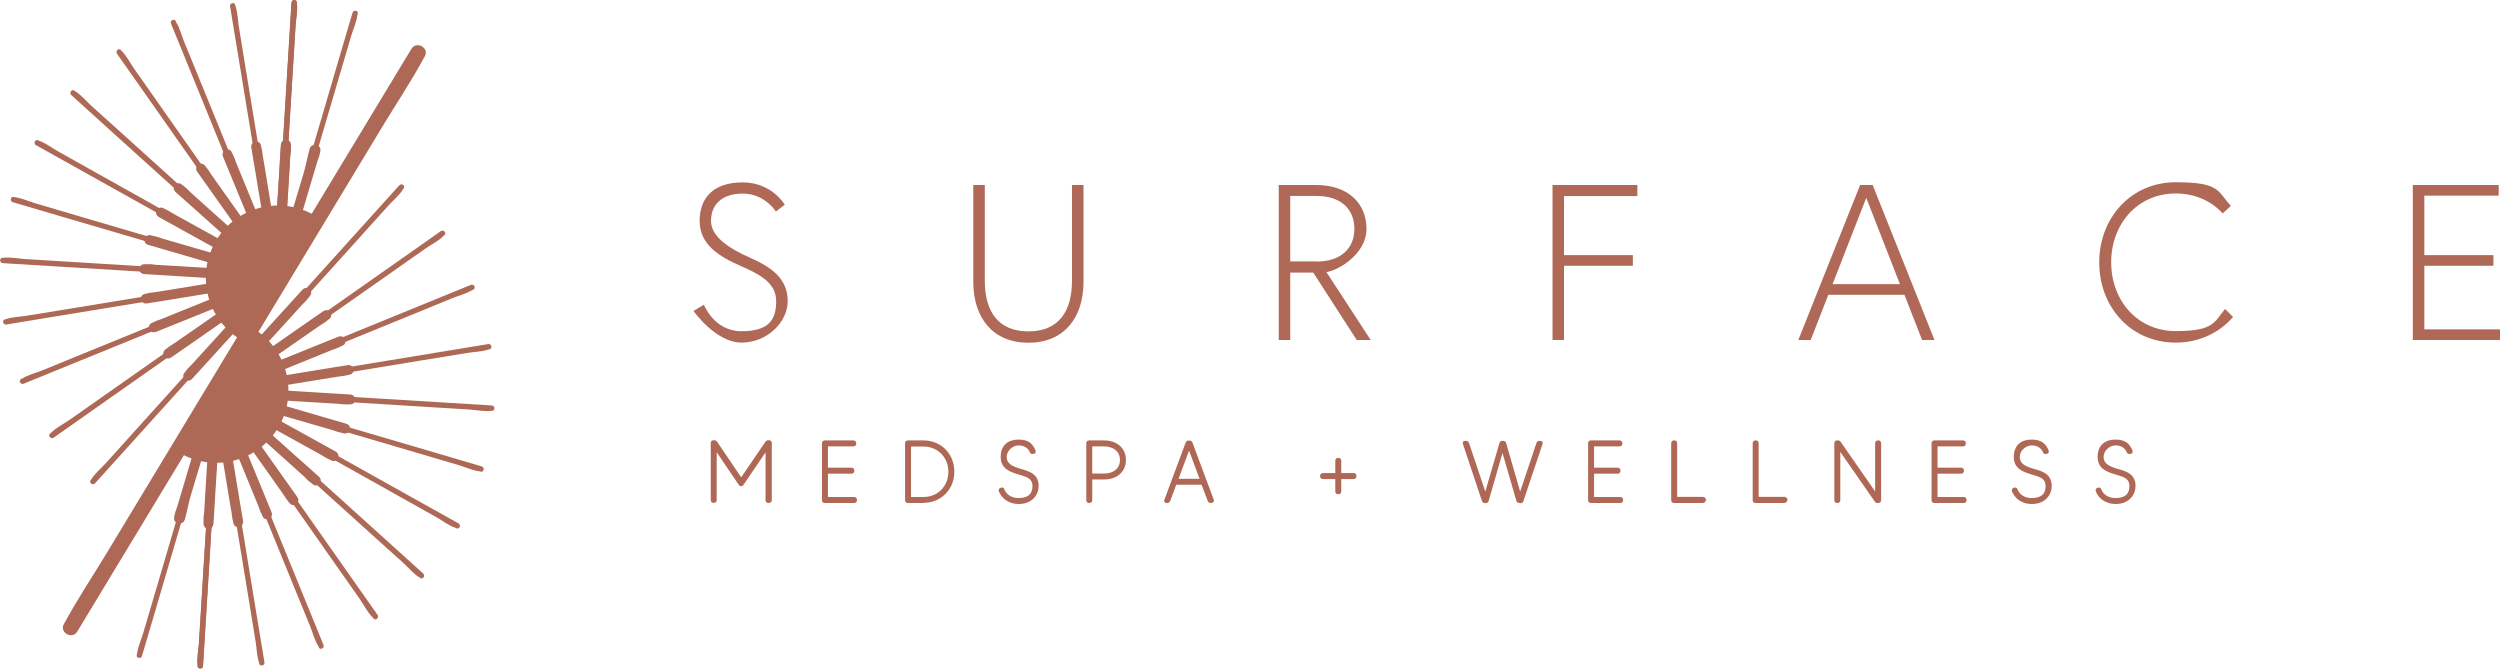 <?xml version="1.0" encoding="utf-8"?>
<svg xmlns="http://www.w3.org/2000/svg" id="Layer_2" version="1.1" viewBox="0 0 1714.8 458.6">
  
  <defs>
    <style>
      .st0 {
        fill: #ae6856;
      }

      .st1 {
        fill: #b06856;
      }

      .st2 {
        fill: #b06957;
      }

      .st3 {
        stroke-width: 4px;
      }

      .st3, .st4 {
        fill: none;
        stroke: #ae6856;
        stroke-miterlimit: 10;
      }

      .st4 {
        stroke-width: 5px;
      }
    </style>
  </defs>
  <g id="Layer_1-2">
    <g>
      <path id="Path_351" class="st0" d="M282.2,33.5l-23.7,39.2-56.9,94.1-68.8,113.9-59.5,98.5c-9.6,15.9-20.1,31.6-29,48-.1.2-.3.5-.4.7-3.5,5.8,5.6,11.1,9.1,5.3l23.7-39.2,56.9-94.1,68.8-113.9,59.5-98.5c9.6-15.9,20.1-31.6,29-48,.1-.2.3-.5.4-.7,3.5-5.8-5.6-11.1-9.1-5.3h0s0,0,0,0Z"/>
      <path id="Path_352" class="st0" d="M191.9,194.4c2.2-36.3.9-15.7,3.2-52,1.9-31.4,3.9-62.8,5.8-94.1.6-10.3,1.3-20.7,1.9-31,.3-4.6,1.5-10.1.9-14.8,0-.2,0-.4,0-.6.1-2.4-3.6-2.4-3.7,0-.8,12.5-1.5,25-2.3,37.5-1.8,30-3.7,60-5.5,90-2.2,36.3-4.4,34.1-6.6,70.4l6.3-5.3h0Z"/>
      <path id="Path_353" class="st0" d="M188.7,200.7c10.2-34.9,6.6-21.2,16.9-56.1l26.6-90.5c2.9-10,5.9-19.9,8.8-29.8,1.3-4.4,3.7-9.6,4.2-14.2,0-.2.1-.4.2-.6.7-2.3-2.9-3.1-3.6-.8l-10.6,36-25.4,86.5c-10.2,34.9-9.9,33.6-20.1,68.5-8.9,30.2.4-12.2-8.4,17.9l11.6-16.9h0Z"/>
      <path id="Path_354" class="st0" d="M203.4,170.1c-24.4,27-22.4,27.6-46.8,54.5l-63.2,70-20.8,23.1c-3.1,3.4-7.5,7-9.9,11-.1.2-.3.3-.4.5-1.6,1.8,1.3,4.1,2.9,2.3l25.2-27.9,60.4-66.9c24.4-27,29.4-35.4,53.8-62.4l-1.1-4.2h0Z"/>
      <path id="Path_355" class="st0" d="M187.6,180.7c-29.8,20.9-8.1,14.8-37.8,35.6l-77.2,54.2-25.5,17.9c-3.8,2.6-8.9,5.1-12.1,8.5-.2.1-.3.3-.5.4-2,1.4.4,4.2,2.3,2.9l30.7-21.6,73.8-51.8c29.8-20.9,23.9-19.9,53.7-40.8l-7.4-5.3h0Z"/>
      <path id="Path_356" class="st0" d="M190.8,184.9c-33.7,13.7-12.1,8.1-45.8,21.8l-87.3,35.6-28.8,11.8c-4.3,1.7-9.8,3-13.7,5.6-.2.1-.4.2-.6.2-2.2.9-.6,4.2,1.6,3.3l34.8-14.2,83.5-34c33.7-13.7,30.1-14.2,63.7-28l-7.4-2.1h0Z"/>
      <path id="Path_357" class="st0" d="M188.7,189.1c-35.9,5.9-10.3,1.2-46.2,7.1l-93.1,15.3-30.7,5c-4.6.8-10.2.8-14.6,2.4-.2,0-.4,0-.6.1-2.3.4-1.5,4,.8,3.6l37-6.1,89-14.6c35.9-5.9,25.6-3.8,61.5-9.7l-3.1-3.2Z"/>
      <path id="Path_358" class="st0" d="M184.5,187c-36.3-2.2-5.8.7-42.1-1.6l-94.1-5.8-31-1.9c-4.6-.3-10.1-1.5-14.8-.9-.2,0-.4,0-.6,0-2.4-.1-2.4,3.6,0,3.7l37.5,2.3,90,5.5c36.3,2.2,16.9,1.7,53.1,4l2.1-5.3h0Z"/>
      <path id="Path_359" class="st0" d="M184.5,187c-34.9-10.2-5-1.9-39.8-12.1l-90.5-26.6-29.8-8.8c-4.4-1.3-9.6-3.7-14.2-4.2-.2,0-.4-.1-.6-.2-2.3-.7-3.1,2.9-.8,3.6l36,10.6,86.5,25.4c34.9,10.2,17.4,5.1,52.2,15.4l1.1-3.2h0Z"/>
      <path id="Path_360" class="st0" d="M195,183.8c-31.7-17.8-14.1-.9-45.8-18.7l-82.3-46.1-27.1-15.2c-4-2.2-8.5-5.8-12.9-7.2-.2,0-.4-.2-.6-.3-2.1-1.2-3.7,2.2-1.6,3.3l32.8,18.3,78.7,44c31.7,17.8,27.2,13.5,58.9,31.3v-9.5s0,0,0,0Z"/>
      <path id="Path_361" class="st0" d="M195,191.2c-27-24.4-12.2-10.2-39.2-34.6l-70-63.2-23.1-20.8c-3.4-3.1-7-7.5-11-9.9-.2-.1-.3-.3-.5-.4-1.8-1.6-4.1,1.3-2.3,2.9l27.8,25.2,66.9,60.4c27,24.4,12.7,15.1,39.7,39.5l11.6,1.1h0Z"/>
      <path id="Path_362" class="st0" d="M195,191.2c-20.9-29.8-10-11.6-30.9-41.4l-54.2-77.2-17.9-25.5c-2.7-3.8-5.2-8.9-8.5-12.1-.1-.2-.3-.3-.4-.5-1.4-2-4.2.4-2.9,2.3l21.6,30.7,51.8,73.8c20.9,29.8,11,21.2,31.8,50.9l9.5-1.1h0Z"/>
      <path id="Path_363" class="st0" d="M191.9,190.1c-13.7-33.7-4.3-11.5-18.1-45.1l-35.6-87.3-11.8-28.8c-1.7-4.3-3.1-9.8-5.6-13.7,0-.2-.2-.4-.2-.6-.9-2.2-4.2-.6-3.3,1.6l14.2,34.8,34,83.5c13.7,33.7,7.4,22.1,21.1,55.7h5.3Z"/>
      <path id="Path_364" class="st0" d="M192.9,193.3c-5.9-35.9-2.8-15-8.7-50.8l-15.3-93.1-5-30.7c-.8-4.6-.8-10.2-2.4-14.6,0-.2,0-.4-.1-.6-.4-2.3-4-1.5-3.6.8,2,12.4,4.1,24.7,6.1,37l14.6,88.9c5.9,35.9,5.3,27.1,11.2,63h3.2,0Z"/>
      <path id="Path_365" class="st0" d="M192.9,193.3c2.2-36.3-.1-14.7,2.1-51,1.9-31.4,3.9-62.8,5.8-94.1.6-10.3,1.3-20.7,1.9-31,.3-4.6,1.5-10.1.9-14.8,0-.2,0-.4,0-.6.1-2.4-3.6-2.4-3.7,0-.8,12.5-1.5,25-2.3,37.5-1.8,30-3.7,60-5.5,90-2.2,36.3-3.3,32-5.6,68.3l6.3-4.2h0Z"/>
      <path id="Path_366" class="st4" d="M191.4,192.2c1.1-17.5.4-7.6,1.5-25.1.9-15.1,1.9-30.3,2.8-45.4l.9-15c.4-2.4.5-4.7.4-7.1,0,0,0-.2,0-.3,0-1.1-1.7-1.1-1.8,0-.4,6-.8,12.1-1.1,18.1l-2.7,43.4c-1.1,17.5-2.1,16.5-3.2,34"/>
      <path id="Path_367" class="st4" d="M189.9,195.2c5-16.8,3.2-10.2,8.2-27.1,4.3-14.6,8.6-29.1,12.9-43.7l4.3-14.4c.9-2.2,1.6-4.5,2-6.8,0,0,0-.2,0-.3.3-1.1-2.1-1.5-2.4-.4-1.7,5.8-2.5,11.1-4.2,16.9-4.1,13.9-8.6,28.3-12.7,42.2-5,16.8-4.8,16.2-9.8,33-4.3,14.6.2-5.9-4.1,8.6"/>
      <path id="Path_368" class="st4" d="M197.1,180.5c-11.9,13-10.9,13.3-22.8,26.3l-30.8,33.8-10.1,11.1c-1.8,1.6-3.4,3.4-4.8,5.3,0,0-.1.2-.2.2-.8.9.6,2,1.4,1.1l12.2-13.4,29.4-32.3c11.9-13,14.3-17.1,26.2-30.1"/>
      <path id="Path_369" class="st4" d="M189.4,185.6c-14.5,10.1-3.9,7.1-18.4,17.2l-37.6,26.1-12.4,8.6c-2.1,1.2-4.1,2.6-5.9,4.1,0,0-.2.1-.3.2-.9.7.2,2.1,1.1,1.4l15-10.4,35.9-25c14.5-10.1,11.6-9.6,26.1-19.7"/>
      <path id="Path_370" class="st4" d="M190.9,187.6c-16.4,6.6-5.9,3.9-22.3,10.5l-42.5,17.2-14,5.7c-2.3.7-4.5,1.6-6.7,2.7,0,0-.2,0-.3.1-1.1.4-.3,2,.8,1.6l16.9-6.8,40.6-16.4c16.4-6.6,14.6-6.9,31-13.5"/>
      <path id="Path_371" class="st4" d="M189.9,189.6c-17.5,2.9-5,.6-22.5,3.4l-45.3,7.4-14.9,2.4c-2.4.2-4.8.6-7.1,1.2,0,0-.2,0-.3,0-1.1.2-.7,1.9.4,1.7l18-2.9,43.3-7.1c17.5-2.9,12.5-1.8,30-4.7"/>
      <path id="Path_372" class="st4" d="M187.8,188.6c-17.7-1.1-2.8.3-20.5-.8l-45.8-2.8-15.1-.9c-2.4-.4-4.8-.5-7.2-.4-.1,0-.2,0-.3,0-1.2,0-1.2,1.7,0,1.8l18.2,1.1,43.8,2.7c17.7,1.1,8.2.8,25.9,1.9"/>
      <path id="Path_373" class="st4" d="M187.8,188.6c-17-4.9-2.4-.9-19.4-5.8l-44.1-12.8-14.5-4.2c-2.2-.9-4.6-1.5-6.9-2,0,0-.2,0-.3,0-1.1-.3-1.5,1.4-.4,1.7l17.5,5.1,42.1,12.3c17,4.9,8.4,2.5,25.4,7.4"/>
      <path id="Path_374" class="st4" d="M193,187.1c-15.4-8.6-6.9-.4-22.3-9l-40.1-22.2-13.2-7.3c-2-1.3-4.1-2.5-6.3-3.5,0,0-.2,0-.3-.1-1-.6-1.8,1.1-.8,1.6l15.9,8.8,38.3,21.2c15.4,8.6,13.2,6.5,28.7,15.1"/>
      <path id="Path_375" class="st4" d="M193,190.7c-13.1-11.8-6-4.9-19.1-16.7l-34.1-30.5-11.2-10.1c-1.6-1.8-3.4-3.4-5.3-4.8,0,0-.2-.1-.2-.2-.9-.8-2,.6-1.1,1.4l13.6,12.1,32.6,29.1c13.1,11.8,6.2,7.3,19.3,19"/>
      <path id="Path_376" class="st4" d="M193,190.7c-10.2-14.4-4.9-5.6-15-20l-26.4-37.2-8.7-12.3c-1.2-2.1-2.6-4-4.1-5.8,0,0-.1-.2-.2-.3-.7-.9-2.1.2-1.4,1.1l10.5,14.8,25.2,35.6c10.2,14.4,5.3,10.2,15.5,24.6"/>
      <path id="Path_377" class="st4" d="M191.4,190.2c-6.7-16.2-2.1-5.5-8.8-21.8l-17.3-42.1-5.7-13.9c-.7-2.3-1.6-4.5-2.7-6.6,0,0,0-.2-.1-.3-.4-1.1-2.1-.3-1.6.8l6.9,16.8,16.6,40.3c6.7,16.2,3.6,10.6,10.3,26.9"/>
      <path id="Path_378" class="st4" d="M191.9,191.7c-2.9-17.3-1.3-7.2-4.2-24.5-2.5-15-5-29.9-7.4-44.9-.8-4.9-1.6-9.9-2.5-14.8-.2-2.4-.6-4.7-1.2-7,0,0,0-.2,0-.3-.2-1.1-1.9-.7-1.8.4l3,17.9c2.4,14.3,4.8,28.6,7.1,42.9,2.9,17.3,2.6,13.1,5.5,30.4"/>
      <path id="Path_379" class="st4" d="M191.9,191.7c1.1-17.5,0-7.1,1-24.6l2.8-45.4.9-15c.4-2.4.5-4.7.4-7.1,0,0,0-.2,0-.3,0-1.1-1.7-1.1-1.8,0-.4,6-.8,12-1.1,18.1l-2.7,43.4c-1.1,17.5-1.6,15.4-2.7,33"/>
      <path id="Path_380" class="st0" d="M216.4,148.2l-51.3,84.8c-23.4-14.2-30.9-44.6-16.8-68.1s44.6-30.9,68.1-16.8h0Z"/>
      <path id="Path_381" class="st0" d="M147.3,264.2c-2.2,36.3-.9,15.7-3.2,52-1.9,31.4-3.9,62.8-5.8,94.1-.6,10.4-1.3,20.7-1.9,31-.3,4.6-1.5,10.1-.9,14.8,0,.2,0,.4,0,.6-.1,2.4,3.6,2.4,3.7,0,.8-12.5,1.5-25,2.3-37.5,1.8-30,3.7-60,5.5-90,2.2-36.3,4.4-34.1,6.6-70.4l-6.3,5.3h0Z"/>
      <path id="Path_382" class="st0" d="M150.5,257.9c-10.2,34.9-6.6,21.2-16.9,56.1l-26.6,90.5-8.8,29.8c-1.3,4.4-3.7,9.6-4.2,14.2,0,.2,0,.4-.2.6-.7,2.3,2.9,3.1,3.6.8l10.6-36,25.4-86.5c10.2-34.9,9.9-33.6,20.1-68.5,8.9-30.2-.4,12.2,8.4-17.9l-11.6,16.9h0Z"/>
      <path id="Path_383" class="st0" d="M135.7,288.5c24.4-27,22.4-27.5,46.8-54.5l63.2-70,20.8-23.1c3.1-3.4,7.5-7,9.9-11,.1-.2.3-.3.4-.5,1.6-1.8-1.3-4.1-2.9-2.3l-25.2,27.9-60.4,66.9c-24.4,27-29.4,35.4-53.8,62.4l1.1,4.2h0Z"/>
      <path id="Path_384" class="st0" d="M151.6,278c29.8-20.9,8.1-14.8,37.8-35.6l77.2-54.2,25.5-17.9c3.8-2.6,8.9-5.1,12.1-8.5.2-.1.3-.3.5-.4,2-1.4-.4-4.2-2.3-2.9l-30.7,21.6-73.8,51.8c-29.8,20.9-23.9,19.9-53.7,40.8l7.4,5.3h0Z"/>
      <path id="Path_385" class="st0" d="M148.4,273.7c33.7-13.7,12.1-8,45.8-21.8l87.3-35.6,28.8-11.8c4.3-1.7,9.8-3.1,13.7-5.6.2-.1.4-.2.6-.2,2.2-.9.6-4.2-1.6-3.3l-34.8,14.2-83.5,34.1c-33.7,13.7-30.1,14.2-63.7,28l7.4,2.1h0Z"/>
      <path id="Path_386" class="st0" d="M150.5,269.5c35.9-5.9,10.3-1.2,46.2-7.1l93.1-15.3,30.7-5c4.5-.8,10.2-.8,14.6-2.4.2,0,.4,0,.6-.1,2.3-.4,1.5-4-.8-3.6l-37,6.1-88.9,14.6c-35.9,5.9-25.6,3.8-61.5,9.7l3.2,3.2h0Z"/>
      <path id="Path_387" class="st0" d="M154.7,271.6c36.3,2.2,5.8-.7,42.1,1.6l94.1,5.8,31,1.9c4.6.3,10.1,1.5,14.8.9.2,0,.4,0,.6,0,2.4.1,2.4-3.5,0-3.7l-37.5-2.3-90-5.5c-36.3-2.2-16.9-1.7-53.1-4l-2.1,5.3h0Z"/>
      <path id="Path_388" class="st0" d="M154.7,271.6c34.9,10.2,5,1.9,39.8,12.1l90.5,26.6,29.8,8.8c4.4,1.3,9.6,3.7,14.2,4.2.2,0,.4.1.6.2,2.3.7,3.1-2.9.8-3.6l-36-10.6-86.5-25.4c-34.9-10.2-17.4-5.1-52.2-15.4l-1.1,3.1h0Z"/>
      <path id="Path_389" class="st0" d="M144.2,274.8c31.7,17.8,14.1,1,45.8,18.7l82.3,46.1,27.1,15.2c4,2.2,8.5,5.8,12.9,7.2.2,0,.4.2.6.3,2.1,1.2,3.7-2.2,1.6-3.3l-32.8-18.3-78.7-44c-31.7-17.8-27.2-13.5-58.9-31.3v9.5h0Z"/>
      <path id="Path_390" class="st0" d="M144.2,267.4c27,24.4,12.2,10.2,39.2,34.6l70,63.2,23.1,20.8c3.4,3.1,7,7.5,11,9.9.2.1.3.3.5.4,1.8,1.6,4.1-1.3,2.3-2.9l-27.9-25.2-66.9-60.4c-27-24.4-12.7-15.1-39.7-39.5l-11.6-1h0Z"/>
      <path id="Path_391" class="st0" d="M144.2,267.4c20.9,29.8,10,11.6,30.9,41.4l54.2,77.2,17.9,25.5c2.6,3.8,5.1,8.9,8.5,12.1.1.2.3.3.4.5,1.4,2,4.2-.4,2.9-2.3l-21.6-30.7-51.8-73.8c-20.9-29.8-11-21.2-31.8-50.9l-9.5,1.1h0Z"/>
      <path id="Path_392" class="st0" d="M147.3,268.5c13.7,33.7,4.3,11.5,18.1,45.1l35.6,87.3,11.8,28.8c1.7,4.3,3.1,9.8,5.6,13.7.1.2.2.4.2.6.9,2.2,4.2.6,3.3-1.6l-14.2-34.8-34.1-83.5c-13.7-33.7-7.4-22.1-21.1-55.7h-5.3Z"/>
      <path id="Path_393" class="st0" d="M146.3,265.3c5.9,35.9,2.8,15,8.7,50.8l15.3,93.1,5,30.7c.8,4.5.8,10.2,2.4,14.6,0,.2,0,.4.1.6.4,2.3,4,1.5,3.6-.8-2-12.4-4.1-24.7-6.1-37l-14.6-89c-5.9-35.9-5.3-27.1-11.2-63h-3.2,0Z"/>
      <path id="Path_394" class="st0" d="M146.3,265.3c-2.2,36.3.1,14.7-2.1,51-1.9,31.4-3.9,62.8-5.8,94.1-.6,10.4-1.3,20.7-1.9,31-.3,4.6-1.5,10.1-.9,14.8,0,.2,0,.4,0,.6-.1,2.4,3.6,2.4,3.7,0,.8-12.5,1.5-25,2.3-37.5,1.8-30,3.7-60,5.5-90,2.2-36.3,3.3-32,5.6-68.3l-6.3,4.2h0Z"/>
      <path id="Path_395" class="st3" d="M147.8,266.4c-1.1,17.5-.4,7.6-1.5,25.1-.9,15.1-1.9,30.3-2.8,45.4l-.9,15c-.4,2.4-.5,4.7-.4,7.1,0,.1,0,.2,0,.3,0,1.1,1.7,1.1,1.8,0,.4-6,.8-12,1.1-18.1l2.7-43.4c1.1-17.5,2.1-16.5,3.2-34"/>
      <path id="Path_396" class="st4" d="M149.3,263.4c-5,16.8-3.2,10.2-8.2,27l-12.9,43.6-4.3,14.4c-.9,2.2-1.6,4.5-2,6.8,0,.1,0,.2,0,.3-.3,1.1,2.1,1.5,2.4.4,1.7-5.8,2.5-11.1,4.2-16.9,4.1-13.9,8.6-28.3,12.7-42.2,5-16.8,4.8-16.2,9.8-33,4.3-14.6-.2,5.9,4.1-8.6"/>
      <path id="Path_397" class="st4" d="M142.1,278.1c11.9-13,10.9-13.3,22.8-26.3l30.8-33.8,10.1-11.1c1.8-1.6,3.4-3.4,4.8-5.3,0,0,.1-.2.2-.2.8-.9-.6-2-1.4-1.1l-12.2,13.4-29.4,32.3c-11.9,13-14.3,17.1-26.2,30.1"/>
      <path id="Path_398" class="st4" d="M149.8,273c14.5-10.1,3.9-7.1,18.4-17.2l37.6-26.1,12.4-8.6c2.1-1.2,4.1-2.6,5.9-4.1,0,0,.2-.1.3-.2.9-.7-.2-2.1-1.1-1.4l-15,10.4-35.9,25c-14.5,10.1-11.6,9.6-26.1,19.7"/>
      <path id="Path_399" class="st4" d="M148.3,271c16.4-6.6,5.9-3.9,22.3-10.5l42.5-17.2,14-5.7c2.3-.7,4.5-1.6,6.6-2.7,0,0,.2,0,.3-.1,1.1-.4.3-2-.8-1.6l-16.9,6.8-40.6,16.4c-16.4,6.6-14.6,6.9-31,13.5"/>
      <path id="Path_400" class="st4" d="M149.3,269c17.5-2.9,5-.6,22.5-3.4l45.3-7.4,14.9-2.4c2.4-.2,4.8-.6,7.1-1.2.1,0,.2,0,.3,0,1.1-.2.7-1.9-.4-1.7l-18,2.9-43.3,7.1c-17.5,2.9-12.5,1.8-30,4.7"/>
      <path id="Path_401" class="st4" d="M151.4,270c17.7,1.1,2.8-.3,20.5.8l45.8,2.8,15.1.9c2.4.4,4.8.5,7.2.4.1,0,.2,0,.3,0,1.2,0,1.1-1.7,0-1.8l-18.2-1.1-43.8-2.7c-17.7-1.1-8.2-.8-25.9-1.9"/>
      <path id="Path_402" class="st4" d="M151.4,270c17,4.9,2.4.9,19.4,5.8l44.1,12.8,14.5,4.2c2.2.9,4.6,1.5,6.9,2,.1,0,.2,0,.3,0,1.1.3,1.5-1.4.4-1.7l-17.5-5.1-42.1-12.3c-17-4.9-8.4-2.5-25.4-7.4"/>
      <path id="Path_403" class="st4" d="M146.2,271.5c15.4,8.6,6.9.5,22.3,9l40.1,22.2,13.2,7.3c2,1.3,4.1,2.5,6.3,3.5.1,0,.2,0,.3.1,1,.6,1.8-1,.8-1.6l-15.9-8.8-38.3-21.2c-15.4-8.6-13.2-6.5-28.7-15.1"/>
      <path id="Path_404" class="st4" d="M146.2,268c13.1,11.8,6,4.9,19.1,16.7l34.1,30.5,11.2,10.1c1.6,1.8,3.4,3.4,5.3,4.8,0,0,.2.1.2.2.9.8,2-.6,1.1-1.4l-13.6-12.1-32.6-29.1c-13.1-11.8-6.2-7.3-19.3-19"/>
      <path id="Path_405" class="st4" d="M146.2,268c10.2,14.4,4.9,5.6,15,20l26.4,37.2,8.7,12.3c1.2,2.1,2.6,4,4.1,5.8,0,0,.1.2.2.3.7,1,2.1-.2,1.4-1.1l-10.5-14.8-25.2-35.6c-10.2-14.4-5.3-10.2-15.5-24.6"/>
      <path id="Path_406" class="st4" d="M147.8,268.5c6.7,16.2,2.1,5.5,8.8,21.8l17.3,42.1,5.7,13.9c.7,2.3,1.6,4.5,2.7,6.6,0,0,0,.2.1.3.4,1.1,2.1.3,1.6-.8l-6.9-16.8-16.6-40.3c-6.7-16.2-3.6-10.6-10.3-26.9"/>
      <path id="Path_407" class="st4" d="M147.2,266.9c2.9,17.3,1.3,7.2,4.2,24.5l7.4,44.9c.8,4.9,1.6,9.9,2.5,14.8.2,2.4.6,4.7,1.2,7,0,.1,0,.2,0,.3.2,1.1,1.9.7,1.8-.4-1-6-2-11.9-3-17.9-2.4-14.3-4.8-28.6-7.1-42.9-2.9-17.3-2.6-13.1-5.5-30.4"/>
      <path id="Path_408" class="st4" d="M147.2,267c-1.1,17.5,0,7.1-1,24.6-.9,15.1-1.9,30.3-2.8,45.4l-.9,15c-.4,2.4-.5,4.7-.4,7.1,0,.1,0,.2,0,.3,0,1.1,1.7,1.1,1.8,0,.4-6,.8-12,1.1-18.1.9-14.5,1.8-28.9,2.7-43.4,1.1-17.5,1.6-15.5,2.7-33"/>
      <path id="Path_409" class="st0" d="M122.8,310.4l51.3-84.8c23.4,14.3,30.7,44.8,16.5,68.1-14.2,23.2-44.4,30.7-67.8,16.7h0Z"/>
    </g>
  </g>
  <g>
    <path class="st2" d="M508.4,182.6c-15.6-6.8-28.5-15-28.5-31.1s9.7-26.4,29.6-26.4,28.8,15.3,28.8,15.3l-6.1,4.7s-7.6-12.3-22.6-12.3-21.9,8-21.9,18.7,12,18.8,27.2,25.5c16.2,7.1,25.4,15.3,25.4,29.6s-14,28.4-31.7,28.4-32.9-21.7-32.9-21.7l7.1-4.3s7,18.2,25.8,18.2,23.8-7.9,23.8-20.6-11.5-18.5-24-24"/>
    <path class="st2" d="M735.3,126.9h7.9v66.4c0,24.8-13.5,41.8-37.8,41.8s-37.8-17-37.8-41.8v-66.4h7.9v65.6c0,20.7,8.8,34.8,29.9,34.8s29.9-14.1,29.9-34.8v-65.6Z"/>
    <path class="st2" d="M903.2,179.4c15.9,0,25.8-8.5,25.8-22.5s-10-22.5-25.8-22.5h-18.2v44.9h18.2ZM877.1,126.9h25.7c21.9,0,34.5,12.6,34.5,30.1s-20,28.8-27.5,29.6l30.4,46.6h-9.6l-29.8-46.2h-15.8v46.2h-7.9v-106.3Z"/>
    <polygon class="st2" points="1072.8 175 1120 175 1120 182.3 1072.8 182.3 1072.8 233.2 1064.9 233.2 1064.9 126.9 1123.1 126.9 1123.1 134.5 1072.8 134.5 1072.8 175"/>
    <path class="st2" d="M1257,194.9h46.2l-23.1-59.2-23.1,59.2ZM1275.7,126.9h8.8l42.4,106.3h-8.5l-12.1-31h-52.2l-12.1,31h-8.5l42.4-106.3Z"/>
    <path class="st2" d="M1526.2,211.9l5.5,5.5c-9.3,10.8-23.2,17.6-39.3,17.6-30.7,0-52.5-24.3-52.5-55s21.9-55,52.5-55,28.5,6.2,37.8,16.2l-5.6,5.2c-7.7-8.5-19-13.7-32.2-13.7-26.4,0-44.3,21.1-44.3,47.2s17.9,47.2,44.3,47.2,26.3-6.2,33.9-15.3"/>
    <polygon class="st2" points="1655 126.9 1655 233.2 1714.8 233.2 1714.8 225.9 1662.9 225.9 1662.9 182.3 1710.3 182.3 1710.3 175 1662.9 175 1662.9 134.2 1713.9 134.2 1713.9 126.9 1655 126.9"/>
    <polygon class="st2" points="907.6 242.3 907.6 242.3 907.6 242.3 907.6 242.3"/>
  </g>
  <g>
    <g>
      <path class="st0" d="M526.6,303.2h.8c.4,0,.8.3.8.8v39.3c0,.4-.3.8-.8.8h-.5c-.5,0-.8-.3-.8-.8v-36.1l-17.1,25.2c-.1.2-.3.2-.5.2h-.3c-.2,0-.3,0-.5-.2l-17.1-25.2v36.1c0,.4-.3.8-.8.8h-.5c-.4,0-.8-.3-.8-.8v-39.3c0-.4.3-.8.8-.8h.8c.3,0,.7.2.9.5l17.5,25.8,17.5-25.8c.2-.3.5-.5.9-.5h0Z"/>
      <path class="st1" d="M527.4,345h-.5c-1,0-1.8-.8-1.8-1.8v-32.9l-15.3,22.5c-.3.4-.7.7-1.3.7h-.3c-.5,0-1-.2-1.3-.7l-15.3-22.6v32.9c0,1-.8,1.8-1.8,1.8h-.5c-1,0-1.8-.8-1.8-1.8v-39.3c0-1,.8-1.8,1.8-1.8h.8c.7,0,1.4.4,1.7.9l16.6,24.5,16.7-24.5c.3-.5,1-.9,1.7-.9h.8c1,0,1.8.8,1.8,1.8v39.3c0,1-.8,1.8-1.8,1.8ZM527,343h.1v-38.8h-.1v38.8ZM489.4,343h.1v-38.8h-.1s0,38.8,0,38.8ZM508.1,331.7s0,0,0,0h0ZM489.7,304.2l18.5,27.3,18.5-27.3h-.2l-18.4,27-18.3-27h-.2Z"/>
    </g>
    <g>
      <path class="st0" d="M586.1,341.9c.5,0,.8.3.8.8v.5c0,.4-.3.8-.8.8h-20.5c-.4,0-.8-.3-.8-.8v-39.3c0-.4.3-.8.8-.8h19.9c.4,0,.8.3.8.8v.5c0,.5-.3.8-.8.8h-18.6v16.6h17.3c.5,0,.8.3.8.8v.5c0,.4-.3.8-.8.8h-17.3v18h19.1Z"/>
      <path class="st1" d="M586.1,345h-20.5c-1,0-1.8-.8-1.8-1.8v-39.3c0-1,.8-1.8,1.8-1.8h19.9c1,0,1.8.8,1.8,1.8v.5c0,1-.8,1.8-1.8,1.8h-17.6v14.6h16.3c1,0,1.8.8,1.8,1.8v.5c0,1-.8,1.8-1.8,1.8h-16.3v16h18.1c1,0,1.8.8,1.8,1.8v.5c0,1-.8,1.8-1.8,1.8ZM565.9,343h20c0,0-19.9,0-19.9,0v-20h18s-18,0-18,0v-18.6h19.4c0-.1-19.4-.1-19.4-.1v38.8Z"/>
    </g>
    <g>
      <path class="st0" d="M653.6,323.6c0,11.7-8.5,20.4-20.1,20.4h-10.9c-.4,0-.8-.3-.8-.8v-39.3c0-.4.3-.8.8-.8h10.9c11.7,0,20.1,8.7,20.1,20.4ZM651.5,323.6c0-10.2-7.5-18.3-18-18.3h-9.6v36.6h9.6c10.5,0,18-8.1,18-18.3Z"/>
      <path class="st1" d="M633.5,345h-10.9c-1,0-1.8-.8-1.8-1.8v-39.3c0-1,.8-1.8,1.8-1.8h10.9c12,0,21.1,9.2,21.1,21.4s-9.1,21.4-21.1,21.4ZM622.9,343h10.7c11.1,0,19.1-8.2,19.1-19.4s-8-19.4-19.1-19.4h-10.7v38.8ZM633.5,342.9h-10.6v-38.6h10.6c10.8,0,19,8.3,19,19.3s-8.2,19.3-19,19.3ZM624.9,340.9h8.6c9.7,0,17-7.4,17-17.3s-7.3-17.3-17-17.3h-8.6v34.6Z"/>
    </g>
    <g>
      <path class="st0" d="M711.5,333.4c0,5.2-3.7,11.3-12.7,11.3s-11.2-3.9-12.8-8.1c-.1-.5.1-.9.5-1h.5c.4-.3.9,0,1,.3,1.2,3.3,4.6,6.7,10.8,6.7s10.5-3.7,10.5-9.2-4.7-7.2-10-8.9c-5.6-1.7-11.9-3.5-11.9-11.2s5.2-10.9,11.2-10.9,9,2.4,10.8,6.8c.2.4,0,.9-.5,1h-.5c-.4.2-.8,0-.9-.3-1.4-3.6-4.6-5.5-8.8-5.5s-9.1,3.8-9.1,8.9,4.9,7.5,10.4,9.2c5.4,1.6,11.5,3,11.5,10.8h0Z"/>
      <path class="st1" d="M698.8,345.7c-7.8,0-12.2-4.7-13.7-8.8-.3-1,.2-1.9,1.1-2.3h.1s.4-.1.4-.1c.4-.2.9-.1,1.3,0,.5.2.8.6.9,1.1.5,1.3,2.7,6,9.8,6s9.5-3.3,9.5-8.2-3.4-6.1-8-7.5l-1.4-.4c-5.5-1.7-12.4-3.7-12.4-12.1s5.5-11.9,12.2-11.9,9.8,2.7,11.7,7.5c.2.4.2,1,0,1.4-.2.5-.7.8-1.2.9h-.6c-.9.3-1.7-.1-2-.9-1.3-3.2-4.1-4.9-7.9-4.9s-8.1,3.5-8.1,7.9,3.4,6.3,9.3,8.1l1.4.4c4.8,1.4,10.7,3.2,11.2,10.5h0v1c0,5.9-4.3,12.3-13.7,12.3ZM687.1,336.4c1.3,3.5,5.1,7.2,11.8,7.2s11.4-4.9,11.7-9.7v-.6c0-6.6-4.8-8.1-9.8-9.6l-1.4-.4c-5.5-1.7-10.7-3.3-10.7-10s4.5-9.9,10.1-9.9,8.1,2.2,9.7,5.9h.1c-1.6-3.9-5.1-6-9.8-6s-10.2,4.4-10.2,9.9,5.6,8.5,11,10.2l1.4.4c4.9,1.5,9.5,2.8,9.5,9.5s-4.7,10.2-11.5,10.2-10.3-3.7-11.6-7.2h-.1ZM687.1,336.2s0,0,0,0c0,0,0,0,0,0ZM708.5,309.6s0,0,0,0c0,0,0,0,0,0Z"/>
    </g>
    <g>
      <path class="st0" d="M771.3,315.5c0,7.1-5.1,12.4-14,12.4h-9.1v15.3c0,.4-.3.8-.8.8h-.5c-.4,0-.8-.3-.8-.8v-39.3c0-.4.3-.8.8-.8h10.4c8.9,0,14,5.3,14,12.4ZM769.2,315.5c0-6.1-4.5-10.3-11.9-10.3h-9.1v20.6h9.1c7.3,0,11.9-4.1,11.9-10.3Z"/>
      <path class="st1" d="M747.4,345h-.5c-1,0-1.8-.8-1.8-1.8v-39.3c0-1,.8-1.8,1.8-1.8h10.4c9,0,15,5.4,15,13.4s-6,13.4-15,13.4h-8.1v14.3c0,1-.8,1.8-1.8,1.8ZM747.2,343h0v-16h10.1c7.9,0,13-4.5,13-11.4s-5.1-11.4-13-11.4h-10.1v38.8ZM757.3,326.8h-10.1v-22.6h10.1c7.8,0,12.9,4.4,12.9,11.3s-5.1,11.3-12.9,11.3ZM749.2,324.8h8.1c6.7,0,10.9-3.6,10.9-9.3s-4.3-9.3-10.9-9.3h-8.1v18.6Z"/>
    </g>
    <g>
      <path class="st0" d="M829.4,343.3l-4.4-11.8h-18.8l-4.4,11.8c-.2.4-.5.7-1,.7h-.8c-.3,0-.6-.3-.5-.7l14.7-39.4c.2-.4.5-.7,1-.7h.8c.5,0,.8.3,1,.7l14.7,39.4c.1.3-.1.7-.5.7h-.8c-.4,0-.8-.3-.9-.7h0ZM824.2,329.4l-8.6-23.1-8.6,23.1h17.3,0Z"/>
      <path class="st1" d="M831.1,345h-.8c-.9,0-1.6-.6-1.9-1.4l-4.2-11.1h-17.4l-4.1,11.1c-.4.9-1.1,1.4-1.9,1.4h-.8c-.5,0-.9-.2-1.2-.6-.3-.4-.4-.9-.2-1.4l14.7-39.5c.4-.8,1.1-1.3,1.9-1.3h.8c.8,0,1.6.5,1.9,1.3l14.7,39.4c.2.5,0,1-.2,1.4-.3.4-.8.6-1.3.6ZM800.7,343h.1s0,0,0-.1l4.6-12.4h20.2l4.7,12.5h.1l-14.4-38.8h-.2s9.3,24.8,9.3,24.8l-.9.3v1h-18.7l9.8-26.2h-.1s-14.5,38.8-14.5,38.8ZM808.4,328.4h14.4l-7.2-19.3-7.2,19.3Z"/>
    </g>
    <g>
      <path class="st0" d="M929.4,326.4v.5c0,.5-.3.8-.8.8h-9.6v9.6c0,.4-.3.8-.8.8h-.5c-.4,0-.8-.3-.8-.8v-9.6h-9.6c-.4,0-.8-.3-.8-.8v-.5c0-.5.3-.8.8-.8h9.6v-9.6c0-.4.3-.8.8-.8h.5c.4,0,.8.3.8.8v9.6h9.6c.4,0,.8.3.8.8Z"/>
      <path class="st1" d="M918.2,339h-.5c-1,0-1.8-.8-1.8-1.8v-8.6h-8.6c-1,0-1.8-.8-1.8-1.8v-.5c0-1,.8-1.8,1.8-1.8h8.6v-8.6c0-1,.8-1.8,1.8-1.8h.5c1,0,1.8.8,1.8,1.8v8.6h8.6c1,0,1.8.8,1.8,1.8v.5c0,1-.8,1.8-1.8,1.8h-8.6v8.6c0,1-.8,1.8-1.8,1.8ZM918,337h0v-10.4h10.4c0-.1-10.4-.1-10.4-.1v-10.4s0,10.4,0,10.4h-10.4c0,.1,10.4.1,10.4.1v10.4Z"/>
    </g>
    <g>
      <path class="st0" d="M1055.7,303.2h.8c.3,0,.6.3.5.7l-13.2,39.4c-.1.4-.5.7-1,.7h-.7c-.5,0-.9-.3-1-.8l-10.5-36.2-10.5,36.2c-.1.5-.5.8-1,.8h-.7c-.5,0-.9-.3-1-.7l-13.1-39.4c-.1-.3.1-.7.5-.7h.8c.5,0,.9.3,1,.7l12.2,36.5,10.5-36.4c.1-.5.5-.8,1-.8h.7c.5,0,.9.3,1,.8l10.5,36.4,12.2-36.5c.1-.4.5-.7,1-.7h0Z"/>
      <path class="st1" d="M1042.8,345h-.7c-.9,0-1.8-.6-2-1.5l-9.5-32.8-9.5,32.9c-.2.9-1,1.5-1.9,1.5h-.7c-.9,0-1.7-.6-2-1.4l-13.1-39.3c-.2-.5,0-1,.2-1.4.3-.4.7-.6,1.2-.6h.8c.9,0,1.7.6,2,1.4l11.2,33.4,9.7-33.3c.2-.9,1-1.5,1.9-1.5h.7c.9,0,1.8.6,2,1.5l9.6,33.3,11.2-33.4c.2-.8,1-1.4,1.9-1.4h.8c.5,0,1,.2,1.3.6.3.4.4.9.2,1.4l-13.2,39.4c-.2.8-1,1.4-1.9,1.4ZM1042.7,343h0s13-38.8,13-38.8h-.1l-13,38.8ZM1019,343h.1s11.3-38.8,11.3-38.8h-.1s-11.3,38.8-11.3,38.8ZM1005.5,304.2l12.9,38.8h.2s-12.9-38.8-12.9-38.8h-.1ZM1030.9,304.2l11.2,38.7h.2s-11.2-38.7-11.2-38.7h-.2ZM1005.3,303.5h0s0,0,0,0Z"/>
    </g>
    <g>
      <path class="st0" d="M1111.6,341.9c.5,0,.8.3.8.8v.5c0,.4-.3.8-.8.8h-20.5c-.4,0-.8-.3-.8-.8v-39.3c0-.4.3-.8.8-.8h19.9c.4,0,.8.3.8.8v.5c0,.5-.3.8-.8.8h-18.6v16.6h17.3c.5,0,.8.3.8.8v.5c0,.4-.3.8-.8.8h-17.3v18h19.1Z"/>
      <path class="st1" d="M1111.6,345h-20.5c-1,0-1.8-.8-1.8-1.8v-39.3c0-1,.8-1.8,1.8-1.8h19.9c1,0,1.8.8,1.8,1.8v.5c0,1-.8,1.8-1.8,1.8h-17.6v14.6h16.3c1,0,1.8.8,1.8,1.8v.5c0,1-.8,1.8-1.8,1.8h-16.3v16h18.1c1,0,1.8.8,1.8,1.8v.5c0,1-.8,1.8-1.8,1.8ZM1091.4,343h20c0,0-19.9,0-19.9,0v-20h18s-18,0-18,0v-18.6h19.4c0-.1-19.4-.1-19.4-.1v38.8Z"/>
    </g>
    <g>
      <path class="st0" d="M1168.1,341.9c.5,0,.8.3.8.8v.5c0,.4-.3.8-.8.8h-20c-.4,0-.8-.3-.8-.8v-39.3c0-.4.3-.8.8-.8h.5c.4,0,.8.3.8.8v37.9h18.7,0Z"/>
      <path class="st1" d="M1168.1,345h-20c-1,0-1.8-.8-1.8-1.8v-39.3c0-1,.8-1.8,1.8-1.8h.5c1,0,1.8.8,1.8,1.8v36.9h17.7c.9,0,1.6.6,1.8,1.3l.7.7h-.6v.3c0,1-.8,1.8-1.8,1.8ZM1148.3,343h19.6c0,0-19.5,0-19.5,0v-38.7s0,38.8,0,38.8Z"/>
    </g>
    <g>
      <path class="st0" d="M1224,341.9c.5,0,.8.3.8.8v.5c0,.4-.3.8-.8.8h-20c-.4,0-.8-.3-.8-.8v-39.3c0-.4.3-.8.8-.8h.5c.4,0,.8.3.8.8v37.9h18.7,0Z"/>
      <path class="st1" d="M1224,345h-20c-1,0-1.8-.8-1.8-1.8v-39.3c0-1,.8-1.8,1.8-1.8h.5c1,0,1.8.8,1.8,1.8v36.9h17.7c.9,0,1.6.6,1.8,1.3l.7.7h-.6v.3c0,1-.8,1.8-1.8,1.8ZM1204.3,343h19.6c0,0-19.5,0-19.5,0v-38.7s0,38.8,0,38.8Z"/>
    </g>
    <g>
      <path class="st0" d="M1287.9,303.2h.5c.4,0,.8.3.8.8v39.3c0,.4-.3.8-.8.8h-.8c-.3,0-.6-.2-.8-.5l-25.5-36.7v36.4c0,.4-.3.8-.8.8h-.5c-.4,0-.8-.3-.8-.8v-39.3c0-.4.3-.8.8-.8h.8c.3,0,.7.2.9.5l25.5,36.7v-36.4c0-.4.3-.8.8-.8h0Z"/>
      <path class="st1" d="M1288.5,345h-.8c-.7,0-1.3-.3-1.7-.9l-23.7-34.1v33.2c0,1-.8,1.8-1.8,1.8h-.5c-1,0-1.8-.8-1.8-1.8v-39.3c0-1,.8-1.8,1.8-1.8h.8c.7,0,1.4.4,1.7.9l23.7,34.1v-33.2c0-1,.8-1.8,1.8-1.8h.5c1,0,1.8.8,1.8,1.8v39.3c0,1-.8,1.8-1.8,1.8ZM1260.2,343h.1v-38.8h-.1s0,38.8,0,38.8ZM1288.2,342.9h0s0-38.8,0-38.8h0v38.8ZM1260.8,304.2l27,38.7-27-38.7Z"/>
    </g>
    <g>
      <path class="st0" d="M1347.2,341.9c.5,0,.8.3.8.8v.5c0,.4-.3.8-.8.8h-20.5c-.4,0-.8-.3-.8-.8v-39.3c0-.4.3-.8.8-.8h19.9c.4,0,.8.3.8.8v.5c0,.5-.3.8-.8.8h-18.6v16.6h17.3c.5,0,.8.3.8.8v.5c0,.4-.3.8-.8.8h-17.3v18h19.1Z"/>
      <path class="st1" d="M1347.2,345h-20.5c-1,0-1.8-.8-1.8-1.8v-39.3c0-1,.8-1.8,1.8-1.8h19.9c1,0,1.8.8,1.8,1.8v.5c0,1-.8,1.8-1.8,1.8h-17.6v14.6h16.3c1,0,1.8.8,1.8,1.8v.5c0,1-.8,1.8-1.8,1.8h-16.3v16h18.1c1,0,1.8.8,1.8,1.8v.5c0,1-.8,1.8-1.8,1.8ZM1327,343h20c0,0-19.9,0-19.9,0v-20h18s-18,0-18,0v-18.6h19.4c0-.1-19.4-.1-19.4-.1v38.8Z"/>
    </g>
    <g>
      <path class="st0" d="M1406.4,333.4c0,5.2-3.7,11.3-12.7,11.3s-11.2-3.9-12.8-8.1c-.1-.5.1-.9.5-1h.5c.4-.3.9,0,1,.3,1.2,3.3,4.6,6.7,10.8,6.7s10.5-3.7,10.5-9.2-4.7-7.2-10-8.9c-5.6-1.7-11.9-3.5-11.9-11.2s5.2-10.9,11.2-10.9,9,2.4,10.8,6.8c.2.4,0,.9-.5,1h-.5c-.4.2-.8,0-.9-.3-1.4-3.6-4.6-5.5-8.8-5.5s-9.1,3.8-9.1,8.9,4.9,7.5,10.4,9.2c5.4,1.6,11.5,3,11.5,10.8h0Z"/>
      <path class="st1" d="M1393.7,345.7c-7.8,0-12.2-4.7-13.7-8.8-.3-1,.2-1.9,1.1-2.3h.1s.4-.1.4-.1c.4-.2.9-.1,1.3,0,.5.2.8.6.9,1.1.5,1.3,2.7,6,9.8,6s9.5-3.3,9.5-8.2-3.4-6.1-8-7.5l-1.4-.4c-5.5-1.7-12.4-3.7-12.4-12.1s5.5-11.9,12.2-11.9,9.8,2.7,11.7,7.5c.2.4.2,1,0,1.4-.2.5-.7.8-1.2.9h-.6c-.9.3-1.7-.1-2-.9-1.3-3.2-4.1-4.9-7.9-4.9s-8.1,3.5-8.1,7.9,3.4,6.3,9.3,8.1l1.4.4c4.8,1.4,10.7,3.2,11.2,10.5h0v1c0,5.9-4.3,12.3-13.7,12.3ZM1382,336.4c1.3,3.5,5.1,7.2,11.8,7.2s11.4-4.9,11.7-9.7v-.6c0-6.6-4.8-8.1-9.8-9.6l-1.4-.4c-5.5-1.7-10.7-3.3-10.7-10s4.5-9.9,10.1-9.9,8.1,2.2,9.7,5.9h.1c-1.6-3.9-5.1-6-9.8-6s-10.2,4.4-10.2,9.9,5.6,8.5,11,10.2l1.4.4c4.9,1.5,9.5,2.8,9.5,9.5s-4.7,10.2-11.5,10.2-10.3-3.7-11.6-7.2h-.1ZM1382,336.2s0,0,0,0c0,0,0,0,0,0ZM1403.4,309.6s0,0,0,0c0,0,0,0,0,0Z"/>
    </g>
    <g>
      <path class="st0" d="M1463.9,333.4c0,5.2-3.7,11.3-12.7,11.3s-11.2-3.9-12.8-8.1c-.1-.5.1-.9.5-1h.5c.4-.3.9,0,1,.3,1.2,3.3,4.6,6.7,10.8,6.7s10.5-3.7,10.5-9.2-4.7-7.2-10-8.9c-5.6-1.7-11.9-3.5-11.9-11.2s5.2-10.9,11.2-10.9,9,2.4,10.8,6.8c.2.4,0,.9-.5,1h-.5c-.4.2-.8,0-.9-.3-1.4-3.6-4.6-5.5-8.8-5.5s-9.1,3.8-9.1,8.9,4.9,7.5,10.4,9.2c5.4,1.6,11.5,3,11.5,10.8h0Z"/>
      <path class="st1" d="M1451.2,345.7c-7.8,0-12.2-4.7-13.7-8.8-.3-1,.2-1.9,1.1-2.3h.1s.4-.1.4-.1c.4-.2.9-.1,1.3,0,.5.2.8.6.9,1.1.5,1.3,2.7,6,9.8,6s9.5-3.3,9.5-8.2-3.4-6.1-8-7.5l-1.4-.4c-5.5-1.7-12.4-3.7-12.4-12.1s5.5-11.9,12.2-11.9,9.8,2.7,11.7,7.5c.2.4.2,1,0,1.4-.2.5-.7.8-1.2.9h-.6c-.9.3-1.7-.1-2-.9-1.3-3.2-4.1-4.9-7.9-4.9s-8.1,3.5-8.1,7.9,3.4,6.3,9.3,8.1l1.4.4c4.8,1.4,10.7,3.2,11.2,10.5h0v1c0,5.9-4.3,12.3-13.7,12.3ZM1439.4,336.4c1.3,3.5,5.1,7.2,11.8,7.2s11.4-4.9,11.7-9.7v-.6c0-6.6-4.8-8.1-9.8-9.6l-1.4-.4c-5.5-1.7-10.7-3.3-10.7-10s4.5-9.9,10.1-9.9,8.1,2.2,9.7,5.9h.1c-1.6-3.9-5.1-6-9.8-6s-10.2,4.4-10.2,9.9,5.6,8.5,11,10.2l1.4.4c4.9,1.5,9.5,2.8,9.5,9.5s-4.7,10.2-11.5,10.2-10.3-3.7-11.6-7.2h-.1ZM1439.5,336.2s0,0,0,0c0,0,0,0,0,0ZM1460.9,309.6s0,0,0,0c0,0,0,0,0,0Z"/>
    </g>
  </g>
</svg>